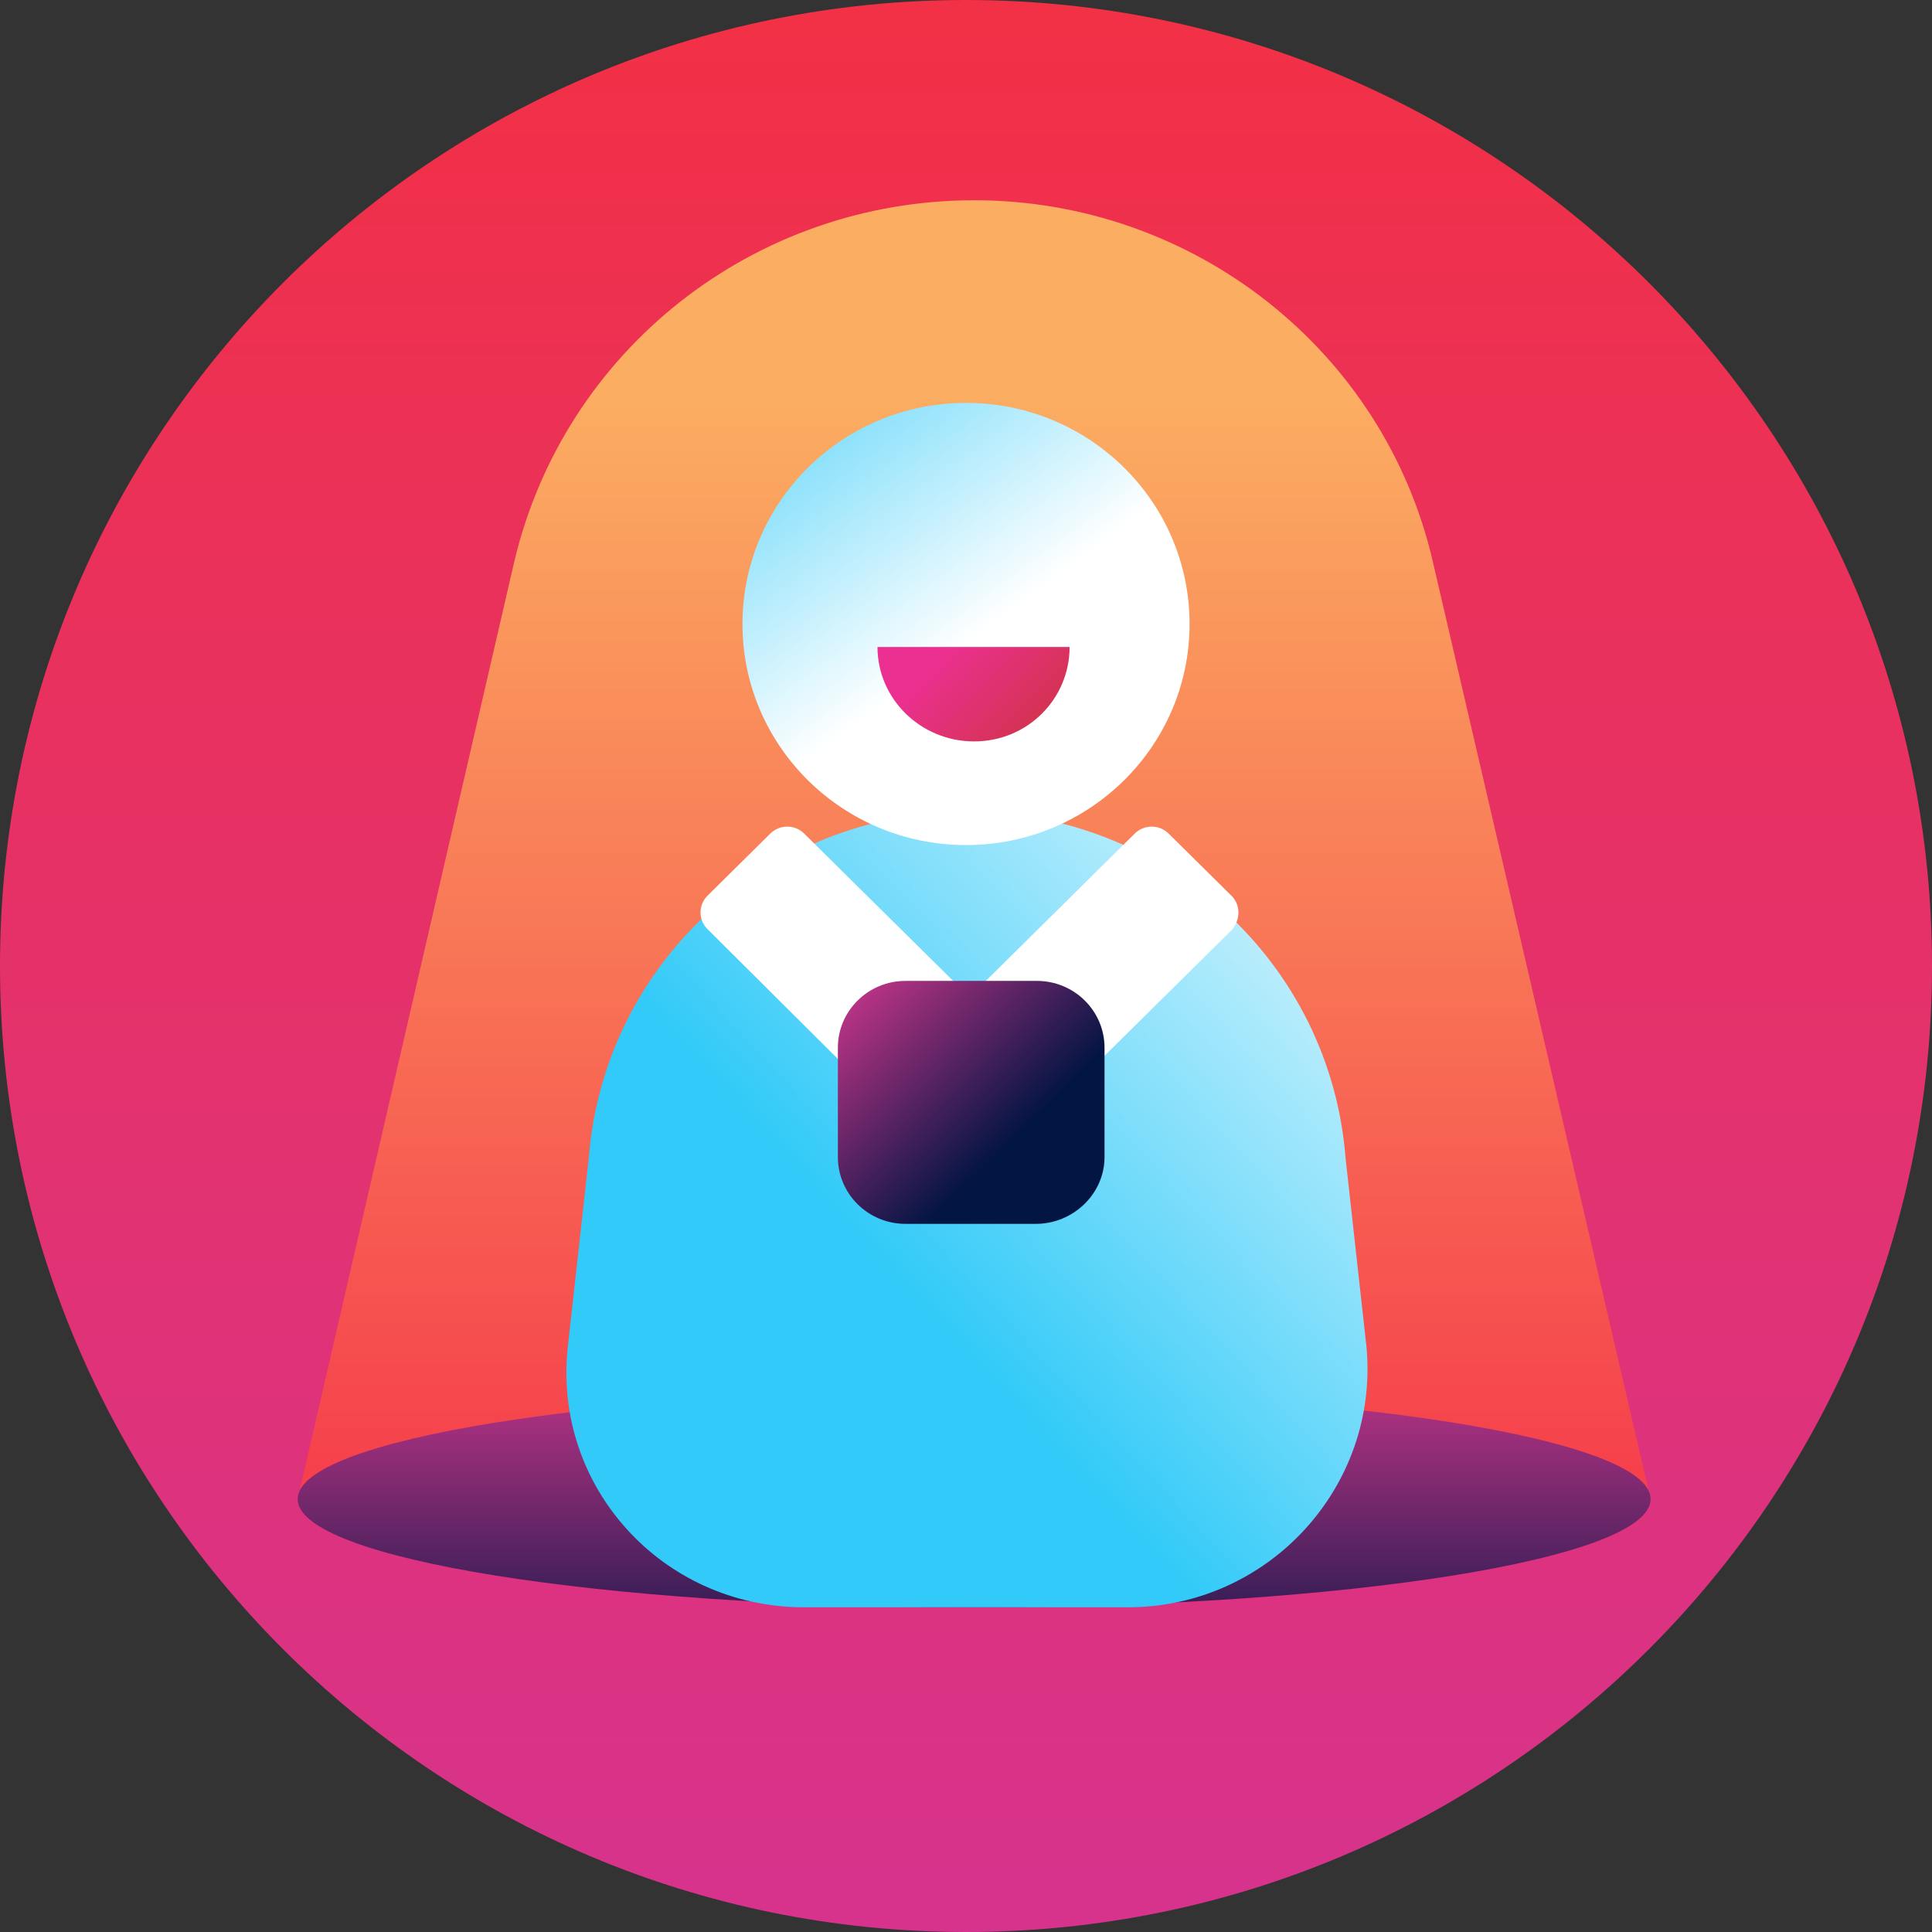 <svg width="60" height="60" viewBox="0 0 60 60" fill="none" xmlns="http://www.w3.org/2000/svg">
<rect x="0" y="0" width="60" height="60" fill="#333333" stroke="none"/>
<path d="M30 60C46.569 60 60 46.569 60 30C60 13.431 46.569 0 30 0C13.431 0 0 13.431 0 30C0 46.569 13.431 60 30 60Z" fill="url(#paint0_linear_1078_29682)"/>
<g clip-path="url(#clip0_1078_29682)">
<path d="M51.261 46.555L44.499 17.447C42.98 10.867 37.05 6.219 30.253 6.219C23.419 6.219 17.525 10.867 15.97 17.447L9.244 46.555L29.638 49.916L30.325 40.476L30.867 49.916L51.261 46.555Z" fill="url(#paint1_linear_1078_29682)"/>
<path d="M30.253 49.916C41.855 49.916 51.261 48.411 51.261 46.555C51.261 44.698 41.855 43.193 30.253 43.193C18.65 43.193 9.244 44.698 9.244 46.555C9.244 48.411 18.65 49.916 30.253 49.916Z" fill="url(#paint2_linear_1078_29682)"/>
<path d="M35.026 49.916H24.974C20.562 49.916 17.163 46.161 17.633 41.834L18.284 35.97C18.754 29.891 23.889 25.206 30.036 25.206C36.183 25.206 41.318 29.891 41.788 35.97L42.438 41.834C42.836 46.161 39.401 49.916 35.026 49.916Z" fill="url(#paint3_linear_1078_29682)"/>
<path d="M30 26.244C33.834 26.244 36.943 23.17 36.943 19.378C36.943 15.586 33.834 12.512 30 12.512C26.166 12.512 23.058 15.586 23.058 19.378C23.058 23.17 26.166 26.244 30 26.244Z" fill="url(#paint4_linear_1078_29682)"/>
<path d="M30.252 23.025C31.916 23.025 33.217 21.702 33.217 20.093H27.251C27.251 21.702 28.589 23.025 30.252 23.025Z" fill="url(#paint5_linear_1078_29682)"/>
<path d="M38.243 27.817L36.291 25.886C36.002 25.6 35.532 25.6 35.242 25.886L30.108 30.964L24.973 25.886C24.684 25.6 24.214 25.6 23.924 25.886L21.972 27.817C21.683 28.103 21.683 28.568 21.972 28.854L27.251 34.111L30.108 31.285L32.964 34.111L38.243 28.89C38.533 28.568 38.533 28.103 38.243 27.817Z" fill="white"/>
<path d="M32.169 38.008H28.119C26.962 38.008 26.021 37.079 26.021 35.934V32.537C26.021 31.393 26.962 30.463 28.119 30.463H32.205C33.362 30.463 34.302 31.393 34.302 32.537V35.934C34.302 37.079 33.326 38.008 32.169 38.008Z" fill="url(#paint6_linear_1078_29682)"/>
</g>
<defs>
<linearGradient id="paint0_linear_1078_29682" x1="29.992" y1="69.112" x2="29.992" y2="-15.671" gradientUnits="userSpaceOnUse">
<stop offset="0.086" stop-color="#D63390"/>
<stop offset="0.805" stop-color="#F23046"/>
</linearGradient>
<linearGradient id="paint1_linear_1078_29682" x1="30.245" y1="-14.605" x2="30.245" y2="79.306" gradientUnits="userSpaceOnUse">
<stop offset="0.287" stop-color="#FBAD61"/>
<stop offset="0.687" stop-color="#F53349"/>
</linearGradient>
<linearGradient id="paint2_linear_1078_29682" x1="30.245" y1="39.967" x2="30.245" y2="57.708" gradientUnits="userSpaceOnUse">
<stop stop-color="#F03C99"/>
<stop offset="0.722" stop-color="#031543"/>
</linearGradient>
<linearGradient id="paint3_linear_1078_29682" x1="25.076" y1="43.514" x2="48.498" y2="21.842" gradientUnits="userSpaceOnUse">
<stop offset="0.146" stop-color="#32CAF8"/>
<stop offset="0.876" stop-color="white"/>
</linearGradient>
<linearGradient id="paint4_linear_1078_29682" x1="21.982" y1="8.802" x2="30.17" y2="19.873" gradientUnits="userSpaceOnUse">
<stop offset="0.028" stop-color="#32CAF8"/>
<stop offset="1" stop-color="white"/>
</linearGradient>
<linearGradient id="paint5_linear_1078_29682" x1="29.1" y1="19.632" x2="33.379" y2="23.735" gradientUnits="userSpaceOnUse">
<stop offset="0.086" stop-color="#EC3092"/>
<stop offset="0.805" stop-color="#D03347"/>
</linearGradient>
<linearGradient id="paint6_linear_1078_29682" x1="25.298" y1="29.455" x2="33.638" y2="37.888" gradientUnits="userSpaceOnUse">
<stop stop-color="#F03C99"/>
<stop offset="0.722" stop-color="#031543"/>
</linearGradient>
<clipPath id="clip0_1078_29682">
<rect width="42.017" height="43.697" fill="white" transform="translate(9.244 6.219)"/>
</clipPath>
</defs>
</svg>
